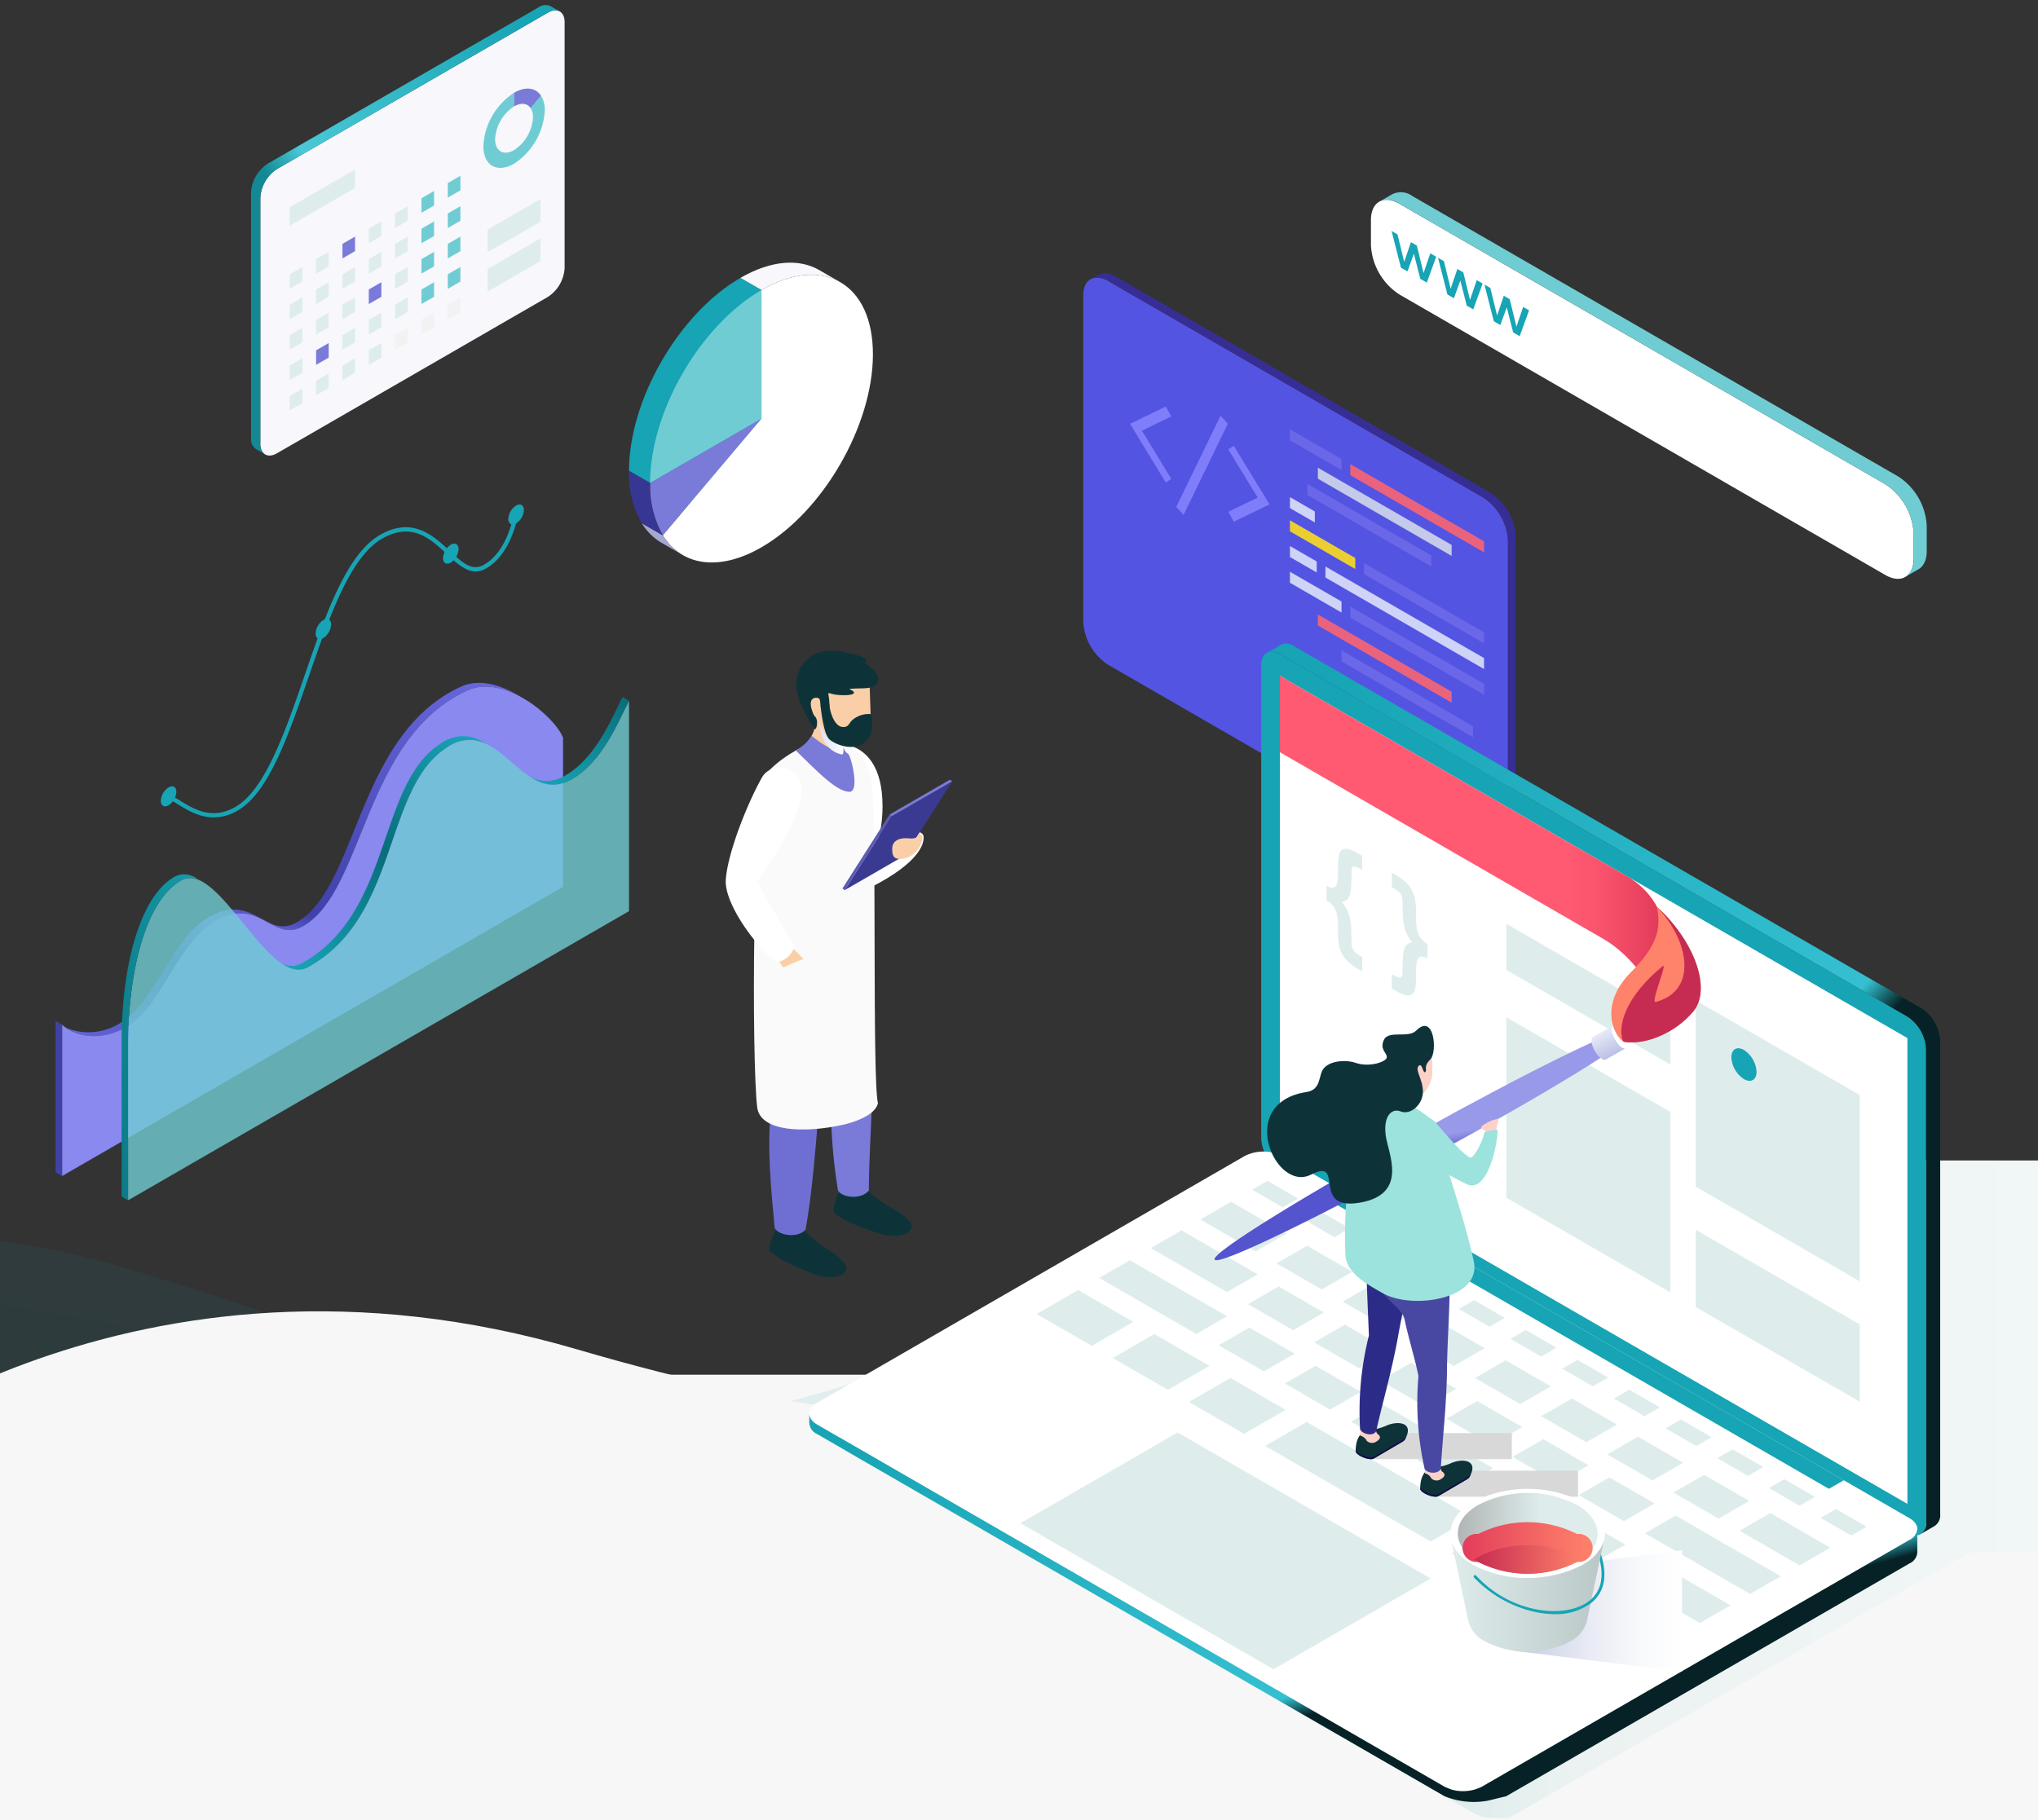 <svg xmlns="http://www.w3.org/2000/svg" xmlns:xlink="http://www.w3.org/1999/xlink" width="375" height="335" viewBox="0 0 375 335">
  <rect x="0" y="0" width="375" height="335" fill="#333333" stroke="none"/>
  <defs>
    <clipPath id="clip-path">
      <rect id="長方形_276" data-name="長方形 276" width="375" height="335" transform="translate(0 412)" fill="#fff"/>
    </clipPath>
    <linearGradient id="linear-gradient" x1="0.855" y1="0.032" x2="0.305" y2="0.604" gradientUnits="objectBoundingBox">
      <stop offset="0" stop-color="#17a4b4"/>
      <stop offset="1" stop-color="#038493"/>
    </linearGradient>
    <linearGradient id="linear-gradient-2" x1="-9.159" y1="0.608" x2="-10.175" y2="0.39" gradientUnits="objectBoundingBox">
      <stop offset="0" stop-color="#5454e2"/>
      <stop offset="1" stop-color="#807dfb"/>
    </linearGradient>
    <linearGradient id="linear-gradient-3" x1="-10.3" y1="0.944" x2="-9.443" y2="-0.091" gradientUnits="objectBoundingBox">
      <stop offset="0.396" stop-color="#20196f"/>
      <stop offset="0.479" stop-color="#362e94"/>
    </linearGradient>
    <linearGradient id="linear-gradient-4" y1="0.5" x2="1" y2="0.5" gradientUnits="objectBoundingBox">
      <stop offset="0" stop-color="#b9d0ce"/>
      <stop offset="0.236" stop-color="#bde0de"/>
      <stop offset="0.541" stop-color="#ecf2f2"/>
      <stop offset="0.881" stop-color="#f0f7f6"/>
      <stop offset="1" stop-color="#fff"/>
    </linearGradient>
    <linearGradient id="linear-gradient-5" x1="0.253" y1="-0.1" x2="1.063" y2="0.96" gradientUnits="objectBoundingBox">
      <stop offset="0" stop-color="#17a4b4"/>
      <stop offset="0.576" stop-color="#34c0d0"/>
      <stop offset="0.612" stop-color="#062226"/>
      <stop offset="1" stop-color="#062226"/>
    </linearGradient>
    <linearGradient id="linear-gradient-7" y1="0.5" x2="1" y2="0.5" gradientUnits="objectBoundingBox">
      <stop offset="0.699" stop-color="#ff5a72"/>
      <stop offset="0.777" stop-color="#f9536d"/>
      <stop offset="0.883" stop-color="#e84260"/>
      <stop offset="0.914" stop-color="#e33c5c"/>
    </linearGradient>
    <linearGradient id="linear-gradient-8" x1="0.515" y1="0.549" x2="0.484" y2="0.452" gradientUnits="objectBoundingBox">
      <stop offset="0" stop-color="#5454ce"/>
      <stop offset="0.663" stop-color="#7a7ad8"/>
      <stop offset="1" stop-color="#9999ea"/>
    </linearGradient>
    <linearGradient id="linear-gradient-9" x1="0.628" y1="0.853" x2="0.278" y2="0.185" gradientUnits="objectBoundingBox">
      <stop offset="0" stop-color="#bbc0e6"/>
      <stop offset="1" stop-color="#e8ecf7"/>
    </linearGradient>
    <linearGradient id="linear-gradient-10" x1="-2.648" y1="8.171" x2="-3.246" y2="7.605" gradientUnits="objectBoundingBox">
      <stop offset="0" stop-color="#c62c51"/>
      <stop offset="0.214" stop-color="#ce3854"/>
      <stop offset="0.607" stop-color="#e45a5e"/>
      <stop offset="1" stop-color="#ff826a"/>
    </linearGradient>
    <linearGradient id="linear-gradient-11" x1="2.291" y1="0.5" x2="3.291" y2="0.5" gradientUnits="objectBoundingBox">
      <stop offset="0" stop-color="#d8d8d8"/>
      <stop offset="0.111" stop-color="#e6e6e6"/>
      <stop offset="0.419" stop-color="#f2f2f2"/>
      <stop offset="0.691" stop-color="#f9f9fc"/>
      <stop offset="0.899" stop-color="#fff"/>
      <stop offset="1" stop-color="#fff"/>
    </linearGradient>
    <linearGradient id="linear-gradient-13" y1="0.5" x2="1" y2="0.5" gradientUnits="objectBoundingBox">
      <stop offset="0" stop-color="#c4c9e4"/>
      <stop offset="0.152" stop-color="#d2d6ea"/>
      <stop offset="0.469" stop-color="#eaecf5"/>
      <stop offset="0.761" stop-color="#f9fafc"/>
      <stop offset="1" stop-color="#fff"/>
    </linearGradient>
    <linearGradient id="linear-gradient-14" y1="0.5" x2="1.029" y2="0.5" gradientUnits="objectBoundingBox">
      <stop offset="0" stop-color="#deedec"/>
      <stop offset="0.943" stop-color="#bbc8c8"/>
      <stop offset="1" stop-color="#b9c6c6"/>
    </linearGradient>
    <linearGradient id="linear-gradient-15" y1="0.5" x2="1.029" y2="0.5" gradientUnits="objectBoundingBox">
      <stop offset="0" stop-color="#b1b5b5"/>
      <stop offset="0.58" stop-color="#deedec"/>
      <stop offset="1" stop-color="#deedec"/>
    </linearGradient>
    <linearGradient id="linear-gradient-16" y1="0.5" x2="1.029" y2="0.5" gradientUnits="objectBoundingBox">
      <stop offset="0" stop-color="#e33c5c"/>
      <stop offset="0.164" stop-color="#e8495e"/>
      <stop offset="0.715" stop-color="#f87266"/>
      <stop offset="1" stop-color="#ff826a"/>
    </linearGradient>
    <linearGradient id="linear-gradient-17" y1="0.5" x2="1.029" y2="0.5" gradientUnits="objectBoundingBox">
      <stop offset="0" stop-color="#c62c51"/>
      <stop offset="1" stop-color="#ff826a"/>
    </linearGradient>
    <linearGradient id="linear-gradient-18" x1="0.217" y1="1.138" x2="0.783" y2="-0.123" gradientUnits="objectBoundingBox">
      <stop offset="0" stop-color="#6a6ae2"/>
      <stop offset="0.245" stop-color="#4141aa"/>
      <stop offset="0.347" stop-color="#6a6ae2"/>
      <stop offset="0.412" stop-color="#4141aa"/>
      <stop offset="0.438" stop-color="#4242ac"/>
      <stop offset="1" stop-color="#6a6ae2"/>
    </linearGradient>
    <linearGradient id="linear-gradient-19" x1="0.217" y1="1.052" x2="0.8" y2="-0.088" gradientUnits="objectBoundingBox">
      <stop offset="0" stop-color="#17a4b4"/>
      <stop offset="1" stop-color="#086d79"/>
    </linearGradient>
    <linearGradient id="linear-gradient-20" x1="0.147" y1="1.049" x2="0.853" y2="-0.037" gradientUnits="objectBoundingBox">
      <stop offset="0" stop-color="#17a4b4"/>
      <stop offset="0.509" stop-color="#086d79"/>
      <stop offset="1" stop-color="#17a4b4"/>
    </linearGradient>
    <linearGradient id="linear-gradient-21" x1="-0.611" y1="0.901" x2="1.313" y2="0.069" gradientUnits="objectBoundingBox">
      <stop offset="0" stop-color="#086d79"/>
      <stop offset="1" stop-color="#17a4b4"/>
    </linearGradient>
    <linearGradient id="linear-gradient-22" x1="0.453" y1="0.567" x2="0.502" y2="0.44" gradientUnits="objectBoundingBox">
      <stop offset="0.4" stop-color="#34318f"/>
      <stop offset="0.484" stop-color="#7f7ff4"/>
    </linearGradient>
    <linearGradient id="linear-gradient-23" x1="-0.114" y1="0.937" x2="0.747" y2="-0.086" gradientUnits="objectBoundingBox">
      <stop offset="0" stop-color="#138996"/>
      <stop offset="0.4" stop-color="#138996"/>
      <stop offset="0.484" stop-color="#4ac8d6"/>
      <stop offset="1" stop-color="#17a4b4"/>
    </linearGradient>
    <linearGradient id="linear-gradient-24" y1="0.5" x2="1" y2="0.5" gradientUnits="objectBoundingBox">
      <stop offset="0" stop-color="#dae0f5"/>
      <stop offset="1" stop-color="#fff"/>
    </linearGradient>
  </defs>
  <g id="マスクグループ_8" data-name="マスクグループ 8" transform="translate(0 -412)" clip-path="url(#clip-path)">
    <rect id="bg" width="375" height="14650" transform="translate(0 665)" fill="#f7f7f7"/>
    <g id="mv">
      <g id="bg_こんなお悩みありませんか_01" data-name="bg_こんなお悩みありませんか？01" transform="translate(-99.365 639.544)">
        <path id="bg_mv02" d="M-317.482,678.017s35.726-69.644,125.262-41.623,84.853,34.541,133.674,19.589,81.863-25.661,140.949,0,98.737-10.52,98.737-10.52,0,53.01,0,53.01Z" transform="translate(317.482 -629.748)" opacity="0.096" fill="url(#linear-gradient)"/>
        <path id="bg_こんなお悩みありませんか_01-2" data-name="bg_こんなお悩みありませんか？01" d="M-282.858,796.4s54.753-45.6,136.782-21.541,124.614,12.438,164.529,0,112.059-20.656,166.229,30.7c5.882,34.692-45.9,48.5-45.9,48.5l-421.644-18.868Z" transform="translate(351.651 -754.061)" fill="#f7f7f7"/>
      </g>
      <g id="mv_illust_right" transform="translate(148.908 447.378)">
        <g id="mv_illust_url01" transform="translate(103.353 0)">
          <g id="グループ_4" data-name="グループ 4">
            <path id="パス_14" data-name="パス 14" d="M1395.529,540a11.535,11.535,0,0,0-5.2-9l-89.454-51.647c-2.859-1.649-5.2-.3-5.2,3v4.7a11.531,11.531,0,0,0,5.2,9l89.454,51.647c2.86,1.652,5.2.3,5.2-3Z" transform="translate(-1295.677 -477.256)" fill="#fff"/>
            <path id="パス_15" data-name="パス 15" d="M1290.243,474.609l0,0a3.574,3.574,0,0,1,3.767.291l89.454,51.647a11.532,11.532,0,0,1,5.2,9v4.7c0,1.73-.645,2.916-1.664,3.422l-2.155,1.246a3.719,3.719,0,0,0,1.4-3.27v-4.706a11.534,11.534,0,0,0-5.2-9L1291.6,476.3a3.668,3.668,0,0,0-3.636-.373Z" transform="translate(-1286.398 -474.203)" fill="#70ccd3"/>
          </g>
          <path id="パス_18" data-name="パス 18" d="M1332.3,636.068l1.237-3.635,1.087.628,1.236,5.063,1.237-3.635,1.087.627-1.724,4.76-1.2-.692-1.181-4.619-1.18,3.256-1.2-.693-1.724-6.75,1.087.627Zm-8.544-4.933,1.237-3.635,1.087.628,1.237,5.063,1.237-3.635,1.087.628-1.724,4.76-1.2-.692-1.18-4.62-1.18,3.256-1.2-.693-1.724-6.75,1.087.627Zm-8.545-4.933,1.236-3.635,1.087.628,1.237,5.063,1.237-3.635,1.087.628-1.724,4.76-1.2-.692-1.18-4.619-1.181,3.256-1.2-.692-1.724-6.751,1.087.628Z" transform="translate(-1309.091 -613.382)" fill="#17a4b4"/>
        </g>
        <g id="mv_illust_coding01" transform="translate(50.413 14.901)">
          <g id="グループ_151" data-name="グループ 151" transform="translate(0 0)">
            <path id="パス_953" data-name="パス 953" d="M4329.82,222.5a10.147,10.147,0,0,0-4.574-7.922l-69-39.839c-2.516-1.452-4.574-.264-4.574,2.641v60.064a10.147,10.147,0,0,0,4.574,7.922l69,39.839c2.516,1.452,4.574.264,4.574-2.641Z" transform="translate(-4251.67 -173.307)" fill="url(#linear-gradient-2)" style="mix-blend-mode: multiply;isolation: isolate"/>
            <path id="パス_954" data-name="パス 954" d="M4336.91,278.383V218.318a10.148,10.148,0,0,0-4.574-7.922l-69-39.839a3.224,3.224,0,0,0-3.2-.328l1.29-.745,0,0a3.144,3.144,0,0,1,3.314.255l69,39.839a10.147,10.147,0,0,1,4.574,7.922V277.57a3.127,3.127,0,0,1-1.466,3.011l-1.175.679A3.275,3.275,0,0,0,4336.91,278.383Z" transform="translate(-4258.76 -169.129)" fill="url(#linear-gradient-3)"/>
          </g>
          <path id="パス_955" data-name="パス 955" d="M4322.708,323.44l-1.347-1.458-8.141,16.769,1.347,1.459Zm1.092,18.036,6.579-3.193-6.579-10.79-1,.675,5.4,8.862-5.4,2.623Zm-12.5-7.218,1-.674-5.4-8.863,5.4-2.622-1-1.825-6.579,3.193Z" transform="translate(-4296.106 -295.737)" fill="#807dfb" style="mix-blend-mode: screen;isolation: isolate"/>
          <g id="グループ_153" data-name="グループ 153" transform="translate(33.76 69.237)">
            <path id="パス_956" data-name="パス 956" d="M4497.037,631.924,4462.2,611.808a6.166,6.166,0,0,1-2.574-4.919v-9.034c0-1.9,1.152-2.767,2.574-1.946l34.841,20.116a6.165,6.165,0,0,1,2.575,4.919v9.034C4499.612,631.873,4498.459,632.745,4497.037,631.924Z" transform="translate(-4459.622 -595.599)" fill="#423eaf" style="mix-blend-mode: screen;isolation: isolate"/>
          </g>
          <g id="グループ_154" data-name="グループ 154" transform="translate(38.035 28.731)" style="mix-blend-mode: screen;isolation: isolate">
            <path id="パス_959" data-name="パス 959" d="M4495.442,353.6l-9.492-5.481V346.1l9.492,5.481Z" transform="translate(-4485.95 -346.1)" fill="#6b67e9"/>
            <path id="パス_960" data-name="パス 960" d="M4490.525,425.587l-4.576-2.642v2.024l4.576,2.642Z" transform="translate(-4485.95 -410.469)" fill="#ced3f8"/>
            <path id="パス_961" data-name="パス 961" d="M4578.932,401.807l-24.618-14.213v-2.024l24.618,14.213Z" transform="translate(-4543.214 -379.163)" fill="#ea637d"/>
            <path id="パス_962" data-name="パス 962" d="M4542.2,405.867l-24.617-14.213v-2.024l24.617,14.213Z" transform="translate(-4512.446 -382.564)" fill="#c4cae9"/>
            <path id="パス_963" data-name="パス 963" d="M4528.521,423.24l-22.782-13.153v-2.024l22.782,13.153Z" transform="translate(-4502.527 -398.004)" fill="#6b67e9"/>
            <path id="パス_964" data-name="パス 964" d="M4497.969,458.216l-12.02-6.94v-2.024l12.02,6.94Z" transform="translate(-4485.95 -432.506)" fill="#ebcf32"/>
            <path id="パス_965" data-name="パス 965" d="M4591.97,512.488l-22.09-12.754V497.71l22.09,12.754Z" transform="translate(-4556.254 -473.096)" fill="#6b67e9"/>
            <path id="パス_966" data-name="パス 966" d="M4490.875,483.28l-4.925-2.843v-2.024l4.925,2.843Z" transform="translate(-4485.95 -456.932)" fill="#ced3f8"/>
            <path id="パス_967" data-name="パス 967" d="M4555.365,520.514l-29.185-16.85V501.64l29.185,16.85Z" transform="translate(-4519.649 -476.389)" fill="#ced3f8"/>
            <path id="パス_968" data-name="パス 968" d="M4495.442,515.078l-9.492-5.481v-2.024l9.492,5.481Z" transform="translate(-4485.95 -481.359)" fill="#ced3f8"/>
            <path id="パス_969" data-name="パス 969" d="M4578.932,563.281l-24.618-14.213v-2.024l24.618,14.213Z" transform="translate(-4543.214 -514.422)" fill="#6b67e9"/>
            <path id="パス_970" data-name="パス 970" d="M4542.2,572.2l-24.617-14.213v-2.024l24.617,14.213Z" transform="translate(-4512.446 -521.889)" fill="#ea637d"/>
            <path id="パス_971" data-name="パス 971" d="M4568.6,612.707l-24.18-13.96v-2.023l24.18,13.96Z" transform="translate(-4534.926 -556.035)" fill="#6b67e9"/>
          </g>
        </g>
        <g id="mv_illust_design01" transform="translate(0 83.07)">
          <g id="Shadow" transform="translate(5.457 95.118)">
            <path id="パス_665" data-name="パス 665" d="M3190.06,1045.878l-6.341-3.661c-1.891-1.092-6.53-1.984-10.312-1.984h-150.85c-3.781,0-82.98,49.549-82.98,49.549-1.89,1.093-1.89,2.877,0,3.97l115.469,66.665a7.05,7.05,0,0,0,3.459.819h3L3142.8,1114.3l3.356-1.937h43.906Z" transform="translate(-2938.16 -1040.233)" fill="url(#linear-gradient-4)" style="mix-blend-mode: multiply;isolation: isolate"/>
          </g>
          <g id="Laptop" transform="translate(0 0)">
            <g id="グループ_64" data-name="グループ 64" transform="translate(83.158)">
              <path id="パス_666" data-name="パス 666" d="M3357.345,842.753c0,2.184-1.547,3.076-3.438,1.985l-115.468-66.665A7.623,7.623,0,0,1,3235,772.12V685.026c0-2.183,1.545-3.076,3.438-1.984l115.468,66.666a7.627,7.627,0,0,1,3.438,5.954Z" transform="translate(-3235.001 -681.078)" fill="#17a4b4"/>
              <path id="パス_667" data-name="パス 667" d="M3359.637,743.986l-115.469-66.666a2.393,2.393,0,0,0-2.45-.22v0l-2.469,1.433h.006a2.474,2.474,0,0,1,2.32.287l115.468,66.665a7.627,7.627,0,0,1,3.438,5.954v87.092a2.422,2.422,0,0,1-1,2.212h0l2.468-1.432h-.007a2.334,2.334,0,0,0,1.13-2.277V749.94A7.628,7.628,0,0,0,3359.637,743.986Z" transform="translate(-3238.137 -676.856)" fill="url(#linear-gradient-5)"/>
              <path id="パス_668" data-name="パス 668" d="M3322.376,742.381l-74.241-42.863v85.727L3363.6,851.91V766.183Z" transform="translate(-3244.697 -693.586)" fill="#fff"/>
            </g>
            <g id="グループ_67" data-name="グループ 67" transform="translate(0 93.482)">
              <path id="パス_669" data-name="パス 669" d="M3041.084,1150.879a7.626,7.626,0,0,1-6.875,0l-115.469-66.666c-1.889-1.091-1.889-2.877,0-3.969l78.706-45.44a7.629,7.629,0,0,1,6.874,0l115.469,66.667c1.89,1.091,1.89,2.876,0,3.968Z" transform="translate(-2917.324 -1033.986)" fill="#fff"/>
              <g id="グループ_66" data-name="グループ 66" transform="translate(41.827 5.382)">
                <g id="グループ_65" data-name="グループ 65" transform="translate(39.647)">
                  <path id="パス_670" data-name="パス 670" d="M3234.215,1059.436l-5.647-3.26,2.823-1.63,5.646,3.26Z" transform="translate(-3228.568 -1054.546)" fill="#deedec"/>
                  <path id="パス_671" data-name="パス 671" d="M3270.545,1080.412l-5.647-3.261,2.823-1.63,5.647,3.261Z" transform="translate(-3255.388 -1070.031)" fill="#deedec"/>
                  <path id="パス_672" data-name="パス 672" d="M3306.88,1101.39l-5.646-3.261,2.823-1.63,5.647,3.261Z" transform="translate(-3282.213 -1085.518)" fill="#deedec"/>
                  <path id="パス_673" data-name="パス 673" d="M3343.213,1122.369l-5.646-3.26,2.824-1.63,5.646,3.26Z" transform="translate(-3309.035 -1101.006)" fill="#deedec"/>
                  <path id="パス_674" data-name="パス 674" d="M3379.547,1143.346l-5.647-3.26,2.824-1.629,5.647,3.26Z" transform="translate(-3335.858 -1116.493)" fill="#deedec"/>
                  <path id="パス_675" data-name="パス 675" d="M3415.883,1164.324l-5.646-3.261,2.822-1.63,5.648,3.26Z" transform="translate(-3362.683 -1131.977)" fill="#deedec"/>
                  <path id="パス_676" data-name="パス 676" d="M3452.22,1185.3l-5.646-3.261,2.824-1.63,5.645,3.26Z" transform="translate(-3389.509 -1147.465)" fill="#deedec"/>
                  <path id="パス_677" data-name="パス 677" d="M3488.551,1206.276l-5.648-3.259,2.825-1.632,5.646,3.261Z" transform="translate(-3416.328 -1162.949)" fill="#deedec"/>
                  <path id="パス_678" data-name="パス 678" d="M3524.887,1227.255,3519.24,1224l2.823-1.631,5.647,3.261Z" transform="translate(-3443.154 -1178.437)" fill="#deedec"/>
                  <path id="パス_679" data-name="パス 679" d="M3561.22,1248.234l-5.647-3.261,2.824-1.63,5.646,3.26Z" transform="translate(-3469.976 -1193.924)" fill="#deedec"/>
                  <path id="パス_680" data-name="パス 680" d="M3597.557,1269.213l-5.647-3.261,2.823-1.63,5.647,3.26Z" transform="translate(-3496.802 -1209.411)" fill="#deedec"/>
                  <path id="パス_681" data-name="パス 681" d="M3633.889,1290.189l-5.648-3.261,2.825-1.63,5.647,3.261Z" transform="translate(-3523.622 -1224.896)" fill="#deedec"/>
                </g>
                <path id="パス_682" data-name="パス 682" d="M3202.383,1078.417l-10.152-5.862,5.647-3.26,10.152,5.862Z" transform="translate(-3162.095 -1065.435)" fill="#deedec"/>
                <path id="パス_683" data-name="パス 683" d="M3171.423,1100.754l-14.016-8.093,5.648-3.26,14.016,8.093Z" transform="translate(-3136.386 -1080.277)" fill="#deedec"/>
                <path id="パス_684" data-name="パス 684" d="M3138.951,1123.963l-17.88-10.323,5.647-3.26L3144.6,1120.7Z" transform="translate(-3109.562 -1095.765)" fill="#deedec"/>
                <path id="パス_685" data-name="パス 685" d="M3087.256,1141.633l-10.152-5.861,7.645-4.414,10.153,5.861Z" transform="translate(-3077.104 -1111.252)" fill="#deedec"/>
                <path id="パス_686" data-name="パス 686" d="M3140.8,1172.548l-10.153-5.862,7.645-4.414,10.153,5.862Z" transform="translate(-3116.633 -1134.074)" fill="#deedec"/>
                <path id="パス_687" data-name="パス 687" d="M3194.35,1203.463l-10.153-5.86,7.645-4.415,10.152,5.863Z" transform="translate(-3156.164 -1156.896)" fill="#deedec"/>
                <path id="パス_688" data-name="パス 688" d="M3378.975,1310.058l-10.151-5.864,7.645-4.413,10.154,5.862Z" transform="translate(-3292.463 -1235.589)" fill="#deedec"/>
                <path id="パス_689" data-name="パス 689" d="M3442.194,1346.558l-19.912-11.5,7.645-4.413,19.913,11.5Z" transform="translate(-3331.928 -1258.375)" fill="#deedec"/>
                <path id="パス_690" data-name="パス 690" d="M3268.216,1246.111l-30.469-17.593,7.645-4.413,30.47,17.592Z" transform="translate(-3195.697 -1179.721)" fill="#deedec"/>
                <path id="パス_691" data-name="パス 691" d="M3254.088,1108.268l-8.31-4.8,5.646-3.261,8.31,4.8Z" transform="translate(-3201.626 -1088.257)" fill="#deedec"/>
                <path id="パス_692" data-name="パス 692" d="M3234.019,1136.894l-8.31-4.8,5.648-3.261,8.308,4.8Z" transform="translate(-3186.81 -1109.39)" fill="#deedec"/>
                <path id="パス_693" data-name="パス 693" d="M3213.442,1165.825l-8.309-4.8,5.648-3.26,8.309,4.8Z" transform="translate(-3171.62 -1130.749)" fill="#deedec"/>
                <path id="パス_694" data-name="パス 694" d="M3259.944,1192.668l-8.308-4.8,5.647-3.261,8.309,4.8Z" transform="translate(-3205.95 -1150.564)" fill="#deedec"/>
                <path id="パス_695" data-name="パス 695" d="M3306.444,1219.52l-8.307-4.8,5.647-3.259,8.309,4.8Z" transform="translate(-3240.279 -1170.389)" fill="#deedec"/>
                <path id="パス_696" data-name="パス 696" d="M3352.949,1246.365l-8.309-4.8,5.646-3.262,8.309,4.8Z" transform="translate(-3274.61 -1190.205)" fill="#deedec"/>
                <path id="パス_697" data-name="パス 697" d="M3399.452,1273.215l-8.308-4.8,5.646-3.26,8.308,4.8Z" transform="translate(-3308.941 -1210.027)" fill="#deedec"/>
                <path id="パス_698" data-name="パス 698" d="M3445.954,1300.058l-8.308-4.8,5.646-3.262,8.309,4.8Z" transform="translate(-3343.27 -1229.843)" fill="#deedec"/>
                <path id="パス_699" data-name="パス 699" d="M3499.633,1331.056l-15.489-8.943,5.646-3.26,15.489,8.943Z" transform="translate(-3377.598 -1249.668)" fill="#deedec"/>
                <path id="パス_700" data-name="パス 700" d="M3280.526,1163.743l-8.309-4.8,5.647-3.261,8.308,4.8Z" transform="translate(-3221.145 -1129.212)" fill="#deedec"/>
                <path id="パス_701" data-name="パス 701" d="M3327.026,1190.59l-8.309-4.8,5.648-3.26,8.309,4.8Z" transform="translate(-3255.472 -1149.031)" fill="#deedec"/>
                <path id="パス_702" data-name="パス 702" d="M3373.526,1217.438l-8.308-4.8,5.647-3.262,8.309,4.8Z" transform="translate(-3289.801 -1168.849)" fill="#deedec"/>
                <path id="パス_703" data-name="パス 703" d="M3420.03,1244.287l-8.309-4.8,5.647-3.261,8.308,4.8Z" transform="translate(-3324.131 -1188.672)" fill="#deedec"/>
                <path id="パス_704" data-name="パス 704" d="M3466.531,1271.134l-8.31-4.8,5.649-3.261,8.308,4.8Z" transform="translate(-3358.46 -1208.491)" fill="#deedec"/>
                <path id="パス_705" data-name="パス 705" d="M3524.077,1304.36l-19.352-11.174,5.647-3.26,19.353,11.173Z" transform="translate(-3392.79 -1228.313)" fill="#deedec"/>
                <path id="パス_706" data-name="パス 706" d="M3300.587,1135.117l-8.309-4.8,5.648-3.26,8.308,4.8Z" transform="translate(-3235.954 -1108.079)" fill="#deedec"/>
                <path id="パス_707" data-name="パス 707" d="M3347.09,1161.963l-8.309-4.8,5.646-3.26,8.309,4.8Z" transform="translate(-3270.284 -1127.898)" fill="#deedec"/>
                <path id="パス_708" data-name="パス 708" d="M3393.592,1188.815l-8.308-4.8,5.646-3.258,8.309,4.8Z" transform="translate(-3304.615 -1147.723)" fill="#deedec"/>
                <path id="パス_709" data-name="パス 709" d="M3440.091,1215.658l-8.309-4.8,5.647-3.261,8.309,4.8Z" transform="translate(-3338.941 -1167.536)" fill="#deedec"/>
                <path id="パス_710" data-name="パス 710" d="M3486.595,1242.509l-8.309-4.8,5.646-3.259,8.31,4.8Z" transform="translate(-3373.273 -1187.361)" fill="#deedec"/>
                <path id="パス_711" data-name="パス 711" d="M3533.1,1269.356l-8.308-4.8,5.646-3.26,8.309,4.8Z" transform="translate(-3407.604 -1207.179)" fill="#deedec"/>
                <path id="パス_712" data-name="パス 712" d="M3582.335,1297.782l-11.044-6.376,5.647-3.26,11.043,6.376Z" transform="translate(-3441.932 -1226.998)" fill="#deedec"/>
              </g>
              <path id="パス_713" data-name="パス 713" d="M3376.722,1118.085l-91.245-52.681,2.742-1.583,91.245,52.682Z" transform="translate(-3189.106 -1056.012)" fill="#17a4b4"/>
              <path id="パス_714" data-name="パス 714" d="M3141.227,1258.361l-46.561-26.883-28.933,16.7,46.561,26.882Z" transform="translate(-3026.882 -1179.782)" fill="#deedec"/>
              <path id="パス_715" data-name="パス 715" d="M3119.788,1241.692l-78.705,45.44a7.72,7.72,0,0,1-5.574.534c-.013,0-1.128-.434-1.3-.534l-115.469-66.665a4.07,4.07,0,0,1-.365-.238l-.018-.013h0c-.031-.023-.057-.046-.084-.069-.067-.052-.132-.106-.191-.16-.031-.027-.06-.056-.088-.084a2.741,2.741,0,0,1-.2-.215l-.024-.027-.014-.018a2.474,2.474,0,0,1-.179-.266,1.789,1.789,0,0,1-.252-.824h-.006v1.664h.012a2.382,2.382,0,0,0,1.405,2l115.469,66.665a14.315,14.315,0,0,0,7.863.843c1.172-.257,2.225-.55,3.454-.818l74.263-42.875a2.389,2.389,0,0,0,1.415-2.01v-4.3A2.418,2.418,0,0,1,3119.788,1241.692Z" transform="translate(-2917.319 -1170.24)" fill="url(#linear-gradient-5)"/>
            </g>
          </g>
          <path id="パス_716" data-name="パス 716" d="M3316.939,757.755s-3.58-6.526-9.218-9.782l-59.587-34.4V699.518l64.493,37.235C3323.967,744.335,3316.939,757.755,3316.939,757.755Z" transform="translate(-3161.539 -693.586)" fill="url(#linear-gradient-7)"/>
          <g id="Shapes_on_screen" data-name="Shapes on screen" transform="translate(95.18 37.785)">
            <g id="グループ_68" data-name="グループ 68" transform="translate(67.94 27.878)">
              <path id="パス_717" data-name="パス 717" d="M3570.656,979.417l-30.178-17.423V927.708l30.178,17.424Z" transform="translate(-3540.478 -927.708)" fill="#deedec"/>
              <path id="パス_718" data-name="パス 718" d="M3565.5,963.024c0-1.48,1.039-2.079,2.32-1.339a5.125,5.125,0,0,1,2.32,4.019c0,1.479-1.039,2.079-2.32,1.339A5.128,5.128,0,0,1,3565.5,963.024Z" transform="translate(-3558.953 -952.557)" fill="#17a4b4"/>
              <path id="パス_719" data-name="パス 719" d="M3593.877,1026.53l-7.854-23.474c-.543-1.625-2.16-2.558-2.7-1.561l-7.854,14.4Z" transform="translate(-3566.307 -981.877)" fill="#deedec" style="mix-blend-mode: multiply;isolation: isolate"/>
              <path id="パス_720" data-name="パス 720" d="M3563.136,1021.369l-5.421-16.2c-.543-1.625-2.16-2.558-2.7-1.561l-5.421,9.942Z" transform="translate(-3547.205 -983.436)" fill="#deedec" style="mix-blend-mode: multiply;isolation: isolate"/>
            </g>
            <path id="パス_721" data-name="パス 721" d="M3570.656,1120.609l-30.178-17.423v-14.232l30.178,17.424Z" transform="translate(-3472.538 -1018.868)" fill="#deedec"/>
            <path id="パス_722" data-name="パス 722" d="M3437.481,990.173,3407.3,972.749V939.531l30.179,17.424Z" transform="translate(-3374.223 -908.557)" fill="#deedec"/>
            <path id="パス_723" data-name="パス 723" d="M3437.481,899.745,3407.3,882.321v-8.484l30.179,17.424Z" transform="translate(-3374.223 -860.06)" fill="#deedec"/>
            <g id="グループ_111" data-name="グループ 111" transform="translate(0)">
              <path id="パス_855" data-name="パス 855" d="M1614.545,412.885v-2.661a2.726,2.726,0,0,0,1.056.366.752.752,0,0,0,.615-.316,2.018,2.018,0,0,0,.355-.976,13.9,13.9,0,0,0,.077-1.807,15.568,15.568,0,0,1,.173-2.9,1.45,1.45,0,0,1,.624-1,1.856,1.856,0,0,1,1.315-.055,8.064,8.064,0,0,1,1.844.865l.509.294v2.65a5.367,5.367,0,0,0-1.368-.652.443.443,0,0,0-.446.164,1.742,1.742,0,0,0-.144.887q0,.7-.086,2.6a5.922,5.922,0,0,1-.25,1.635,1.894,1.894,0,0,1-.514.829,1.971,1.971,0,0,1-.955.369,8.1,8.1,0,0,1,.927,1.416,6.815,6.815,0,0,1,.552,1.544,11.874,11.874,0,0,1,.25,2.073q.067,1.879.067,2.389a3.069,3.069,0,0,0,.154,1.108,2.283,2.283,0,0,0,.465.707,6.705,6.705,0,0,0,1.349.928V426l-.509-.294a11.372,11.372,0,0,1-1.987-1.386,6.116,6.116,0,0,1-1.167-1.466,5.384,5.384,0,0,1-.639-1.738,16.2,16.2,0,0,1-.163-2.66,15.505,15.505,0,0,0-.154-2.738,4.569,4.569,0,0,0-.638-1.638A4.452,4.452,0,0,0,1614.545,412.885Z" transform="translate(-1614.545 -403.446)" fill="#deedec"/>
              <path id="パス_856" data-name="パス 856" d="M1654.092,431.274a2.731,2.731,0,0,0-1.056-.366.74.74,0,0,0-.61.319,2.137,2.137,0,0,0-.36.973,13.641,13.641,0,0,0-.077,1.8,16.188,16.188,0,0,1-.168,2.907,1.446,1.446,0,0,1-.62,1.012,1.87,1.87,0,0,1-1.325.049,8.066,8.066,0,0,1-1.844-.865l-.509-.294v-2.66a4.864,4.864,0,0,0,1.344.626.478.478,0,0,0,.466-.163,1.665,1.665,0,0,0,.153-.87q0-.674.082-2.536a5.873,5.873,0,0,1,.259-1.7,1.9,1.9,0,0,1,.562-.851,1.641,1.641,0,0,1,.9-.33,9.608,9.608,0,0,1-1.037-1.641,7.826,7.826,0,0,1-.615-2.217q-.105-.837-.154-3.5a4.191,4.191,0,0,0-.13-1.184,1.9,1.9,0,0,0-.432-.676,7.068,7.068,0,0,0-1.4-.956V415.5l.509.294a11.581,11.581,0,0,1,1.987,1.38,5.908,5.908,0,0,1,1.162,1.463,5.574,5.574,0,0,1,.639,1.743,15.81,15.81,0,0,1,.168,2.663,16.566,16.566,0,0,0,.144,2.733,3.891,3.891,0,0,0,1.958,2.838Z" transform="translate(-1635.514 -411.109)" fill="#deedec"/>
            </g>
          </g>
          <g id="Brush" transform="translate(74.57 48.445)">
            <path id="パス_725" data-name="パス 725" d="M3202.21,989.378c1.409,2.563,79.323-39.37,77.556-42.587S3200.8,986.814,3202.21,989.378Z" transform="translate(-3202.191 -924.452)" fill="url(#linear-gradient-8)"/>
            <path id="パス_726" data-name="パス 726" d="M3473.519,949.547l-3.683,2.1a.427.427,0,0,1-.074.033c-.524.177-1.446-.623-2.058-1.788-.582-1.106-.675-2.143-.233-2.395l3.683-2.1c-.442.251-.349,1.289.233,2.395.612,1.165,1.534,1.964,2.058,1.788A.375.375,0,0,0,3473.519,949.547Z" transform="translate(-3397.827 -923.55)" fill="url(#linear-gradient-9)"/>
            <path id="パス_727" data-name="パス 727" d="M3481.613,945.2c.525-.176,1.446.625,2.059,1.79s.683,2.249.158,2.426-1.445-.622-2.058-1.788S3481.089,945.379,3481.613,945.2Z" transform="translate(-3408.212 -923.388)" fill="#fff"/>
            <g id="グループ_69" data-name="グループ 69" transform="translate(73.007)">
              <path id="パス_728" data-name="パス 728" d="M3483.6,886.806c-1.36-.185-5.459-6.277,1.2-12.933,5.675-5.671,5.167-8.86,4.725-11.942,7.274,6.747,9.884,15.309,6.707,19.193S3487.63,887.355,3483.6,886.806Z" transform="translate(-3481.099 -861.931)" fill="url(#linear-gradient-10)"/>
              <path id="パス_729" data-name="パス 729" d="M3501.453,881.124c3.176-3.884.567-12.447-6.707-19.194,6.245,6.725,7.248,15.537-.25,17.5-.987.258,2.09-6.989,1.346-6.631-7.282,5.977-8.343,11.372-7.352,13.874a1.215,1.215,0,0,0,.187.093.494.494,0,0,1,.143.038C3492.855,887.355,3498.277,885.008,3501.453,881.124Z" transform="translate(-3486.324 -861.931)" fill="#c62c51"/>
            </g>
          </g>
          <g id="Woman" transform="translate(84.244 70.364)">
            <rect id="長方形_41" data-name="長方形 41" width="26.061" height="4.791" transform="translate(31.147 81.849)" fill="url(#linear-gradient-11)" style="mix-blend-mode: multiply;isolation: isolate"/>
            <rect id="長方形_42" data-name="長方形 42" width="26.059" height="4.789" transform="translate(18.968 74.932)" fill="url(#linear-gradient-11)" style="mix-blend-mode: multiply;isolation: isolate"/>
            <g id="グループ_70" data-name="グループ 70" transform="translate(16.294 37.089)">
              <path id="パス_730" data-name="パス 730" d="M3301.4,1230.062c0-3.762,2.385-3.872,2.385-3.872a9.856,9.856,0,0,0,3.39-.871c2.068-.859,4.987-.527,3.356,2.48a.7.7,0,0,1-.056.112,1.471,1.471,0,0,1-.528.464l-5.211,3.057C3303.94,1231.884,3301.417,1230.837,3301.4,1230.062Z" transform="translate(-3301.398 -1188.903)" fill="#0d3339"/>
              <path id="パス_731" data-name="パス 731" d="M3301.429,1236.994c.044.772,2.534,1.8,3.32,1.351l5.211-3.054a4.975,4.975,0,0,0,.734-.536c-.048.1-.089.2-.15.314a.78.78,0,0,1-.056.112,1.471,1.471,0,0,1-.528.464l-5.211,3.057c-.743.425-3-.467-3.3-1.222a.81.81,0,0,1-.023-.152A2.231,2.231,0,0,1,3301.429,1236.994Z" transform="translate(-3301.414 -1196.172)" fill="#121047"/>
              <path id="パス_732" data-name="パス 732" d="M3304.688,1227.915a21.754,21.754,0,0,1,2.776.551,1.19,1.19,0,0,0,.194.56c.021.023.04.047.06.073.427.3.859.764-.152,1.4a1.4,1.4,0,0,1-1.822-.128,1.647,1.647,0,0,0-.587-.668,1.462,1.462,0,0,0-.564-.237c0-.016,0-.052,0-.052S3304.431,1227.915,3304.688,1227.915Z" transform="translate(-3303.719 -1191.123)" fill="#fcd1c7"/>
              <path id="パス_733" data-name="パス 733" d="M3305.357,1087.359c2.356.043,7.23.149,9.584.19-.876,7.082-2.641,13.513-3.818,20.373-1.266,6.666-2.69,11.351-3.935,16.9-.456,1.032-2.54.642-2.962-.352a56.905,56.905,0,0,1,1.622-17.227C3305.6,1100.887,3305.208,1093.775,3305.357,1087.359Z" transform="translate(-3303.41 -1087.359)" fill="#2c2c88"/>
            </g>
            <g id="グループ_71" data-name="グループ 71" transform="translate(18.106 38.522)">
              <path id="パス_734" data-name="パス 734" d="M3346.779,1256.476c0-3.762,2.384-3.871,2.384-3.871a9.86,9.86,0,0,0,3.39-.87c2.069-.86,4.987-.528,3.357,2.479a1.048,1.048,0,0,1-.056.111,1.456,1.456,0,0,1-.529.464l-5.209,3.057C3349.319,1258.3,3346.8,1257.251,3346.779,1256.476Z" transform="translate(-3336.712 -1209.836)" fill="#0d3339"/>
              <path id="パス_735" data-name="パス 735" d="M3346.806,1263.4c.045.772,2.535,1.8,3.322,1.351l5.209-3.054a4.976,4.976,0,0,0,.735-.537c-.049.1-.088.2-.149.315-.016.037-.036.073-.057.111a1.45,1.45,0,0,1-.53.464l-5.209,3.057c-.743.425-3-.469-3.3-1.219a.725.725,0,0,1-.022-.153A2.551,2.551,0,0,1,3346.806,1263.4Z" transform="translate(-3336.727 -1217.102)" fill="#121047"/>
              <path id="パス_736" data-name="パス 736" d="M3350.064,1254.327a21.86,21.86,0,0,1,2.775.55,1.236,1.236,0,0,0,.192.562.863.863,0,0,1,.061.072c.428.3.863.766-.151,1.4a1.406,1.406,0,0,1-1.822-.129,1.668,1.668,0,0,0-.586-.667,1.5,1.5,0,0,0-.565-.238.337.337,0,0,0,0-.051S3349.807,1254.327,3350.064,1254.327Z" transform="translate(-3339.028 -1212.054)" fill="#fcd1c7"/>
              <path id="パス_737" data-name="パス 737" d="M3315.488,1108.239c-.643-3.043-7.628-4.62-7.141-15.392,2.331-.344,13.075,5.173,15.4,4.829.292,7.129-.4,13.766-.44,20.722-.16,6.783-.8,11.637-1.121,17.313-.28,1.093-2.4,1.047-2.979.138a56.085,56.085,0,0,1-1.14-17.129C3317.375,1115.363,3316.244,1111.8,3315.488,1108.239Z" transform="translate(-3308.323 -1092.832)" fill="#4848a2"/>
            </g>
            <g id="グループ_73" data-name="グループ 73" transform="translate(14.336 2.459)">
              <g id="グループ_72" data-name="グループ 72">
                <path id="パス_738" data-name="パス 738" d="M3300.937,1033.976c5.445,3.055,18.328,1.032,16.648-6.023-1.541-7.389-6.357-21.485-7.719-25.948-2.383-1.879-3.492-2.739-5.822-3.148-1.4-.245-3.224-.56-4.306.457-4.69,4.405-6.236,16.544-5.729,28.037C3294.584,1030.534,3298.256,1032.471,3300.937,1033.976Z" transform="translate(-3293.917 -987.211)" fill="#9ce2dd"/>
                <path id="パス_739" data-name="パス 739" d="M3322.964,967.223c.589-.9.505-2.633.315-3.98a6.638,6.638,0,0,1-.386-2.323c.032-2.992,3.522-5.884,5.865-5.858s2.651,2.956,2.619,5.948a5.863,5.863,0,0,1-3.912,5.456c-.132.46.547,1.028.911,1.294-1.579.856-3.47.212-4.41-.039A1.854,1.854,0,0,1,3322.964,967.223Z" transform="translate(-3315.308 -955.062)" fill="#fcd1c7"/>
              </g>
            </g>
            <path id="パス_740" data-name="パス 740" d="M3246.378,957.836c2.877-.442,2.122-3.182,3.241-4.417,1.372-1.514,4.375-1.48,5.765-.975,2.524.918,5.793-.172,5.793-1.032s-1.376-1.434-.516-3.212,4.474-.229,5.909-1.664c3.339-3.34,3.95,3.951,2.621,5.28-1.409,1.409-.5,1.89-.929,2.32s-.552-1.785-1.219-1.118c-.761.76.774,2.423.774,4.746s-2.21,4.41-4.173,3.614c-1.375-.558-3.181.625-2.667,4.474.43,3.227,4.3,10.8-4.818,12.347s-2.528-8.457-8.948-5.162C3240.671,976.392,3233.328,959.844,3246.378,957.836Z" transform="translate(-3239.149 -945.668)" fill="#0d3339"/>
            <g id="グループ_74" data-name="グループ 74" transform="translate(26.837 16.997)">
              <path id="パス_741" data-name="パス 741" d="M3390.517,1013.332c-.31-.516-1.337-.674-.476-1.234a6.755,6.755,0,0,1,2.847-1.182c0,.487-.26.8-.431,2.045S3390.517,1013.332,3390.517,1013.332Z" transform="translate(-3377.133 -1010.834)" fill="#fcd1c7"/>
              <path id="パス_742" data-name="パス 742" d="M3346.476,1012.1c-1.057-1.226-1.632-2.22-3.878-.8-1.626,1.028-2.354,6.118,8.983,11.423,3.8,1.778,5.671-7.286,5.671-9.988a8.631,8.631,0,0,0-2.431.438c-.286,1.663-1.893,4.656-2.494,4.656C3351.353,1017.829,3347.752,1013.581,3346.476,1012.1Z" transform="translate(-3341.677 -1010.602)" fill="#9ce2dd"/>
            </g>
          </g>
          <g id="Pail_of_color" data-name="Pail of color" transform="translate(117.967 155.551)">
            <path id="パス_743" data-name="パス 743" d="M3444.088,1314.363l-28.4,3.665-2.336,14.842,30.734,3.81Z" transform="translate(-3401.478 -1303.04)" fill="url(#linear-gradient-13)" style="mix-blend-mode: multiply;isolation: isolate"/>
            <g id="グループ_75" data-name="グループ 75" transform="translate(23.73 5.899)">
              <path id="パス_744" data-name="パス 744" d="M3462.9,1304.887a.244.244,0,0,1-.04,0,.261.261,0,0,1-.219-.3c.569-3.762-1.915-8.513-3.926-10.5a.262.262,0,0,1,.367-.373c2.091,2.062,4.672,7.014,4.076,10.948A.261.261,0,0,1,3462.9,1304.887Z" transform="translate(-3458.637 -1293.641)" fill="#17a4b4"/>
            </g>
            <g id="グループ_76" data-name="グループ 76" transform="translate(0 0)">
              <path id="パス_745" data-name="パス 745" d="M3392.566,1311.161a20.546,20.546,0,0,1-10.051,2.4h0a20.545,20.545,0,0,1-10.051-2.4c-2.321-1.34-3.668-3.028-4.047-4.773h0l3.164,14.963h0a5.805,5.805,0,0,0,3.17,3.921,17.159,17.159,0,0,0,15.527,0,5.805,5.805,0,0,0,3.169-3.921h0l3.164-14.963h0C3396.233,1308.133,3394.886,1309.821,3392.566,1311.161Z" transform="translate(-3368.302 -1297.152)" fill="url(#linear-gradient-14)"/>
              <path id="パス_746" data-name="パス 746" d="M3392.245,1273.509a22.218,22.218,0,0,0-20.1,0c-2.775,1.6-4.163,3.7-4.163,5.8s1.388,4.2,4.163,5.8a22.215,22.215,0,0,0,20.1,0c2.775-1.6,4.163-3.7,4.163-5.8S3395.021,1275.112,3392.245,1273.509Zm-.971,11.045a20.067,20.067,0,0,1-18.159,0c-2.507-1.448-3.761-3.345-3.761-5.242s1.254-3.794,3.761-5.242a20.069,20.069,0,0,1,18.159,0c2.507,1.448,3.76,3.345,3.76,5.242S3393.781,1283.106,3391.274,1284.554Z" transform="translate(-3367.981 -1271.106)" fill="#fff"/>
              <path id="パス_747" data-name="パス 747" d="M3395.147,1286.79a20.07,20.07,0,0,1-18.159,0c-2.507-1.447-3.761-3.345-3.761-5.242s1.253-3.794,3.761-5.242a20.07,20.07,0,0,1,18.159,0c2.507,1.448,3.761,3.345,3.761,5.242S3397.655,1285.343,3395.147,1286.79Z" transform="translate(-3371.855 -1273.342)" fill="url(#linear-gradient-15)"/>
              <path id="パス_748" data-name="パス 748" d="M3397.6,1296.735a20.067,20.067,0,0,0-18.159,0,2.586,2.586,0,1,0,0,5.136,20.069,20.069,0,0,0,18.159,0,2.586,2.586,0,1,0,0-5.136Z" transform="translate(-3374.308 -1288.423)" fill="url(#linear-gradient-16)"/>
              <path id="パス_749" data-name="パス 749" d="M3394.7,1310.813a18.563,18.563,0,0,0-9.079,2.171c-.247.142-.477.291-.7.441.222.151.452.3.7.442a20.069,20.069,0,0,0,18.159,0c.246-.142.477-.291.7-.441-.222-.151-.453-.3-.7-.442A18.566,18.566,0,0,0,3394.7,1310.813Z" transform="translate(-3380.489 -1300.419)" fill="url(#linear-gradient-17)"/>
            </g>
            <g id="グループ_77" data-name="グループ 77" transform="translate(4.268 15.87)">
              <path id="パス_750" data-name="パス 750" d="M3399.241,1338.93a17.79,17.79,0,0,1-4.628-.653,22.127,22.127,0,0,1-10.26-6.107.262.262,0,0,1,.388-.351c6.094,6.719,15.867,8.119,20.532,4.881a5.732,5.732,0,0,0,2.479-3.993.262.262,0,1,1,.517.079,6.239,6.239,0,0,1-2.7,4.344A10.966,10.966,0,0,1,3399.241,1338.93Z" transform="translate(-3384.285 -1331.732)" fill="#17a4b4"/>
            </g>
          </g>
        </g>
      </g>
      <g id="mv_illust_left" transform="translate(10.237 412.921)">
        <g id="mv_illust_graf03" transform="translate(0 124.754)">
          <path id="パス_1059" data-name="パス 1059" d="M-434.32,65.288c6.775-4.337,9.216-16.329,17.151-19.861,7.381-3.286,9.6,4.67,15.06,1.519,11.252-6.5,11.034-34.622,30.209-43.362,3-1.369,6.52-.552,9.626,1.111-3.372-2.1-7.421-3.344-10.815-1.8-19.176,8.741-18.957,36.866-30.209,43.362-5.459,3.152-7.679-4.8-15.06-1.519-7.935,3.533-10.376,15.525-17.151,19.861a10.845,10.845,0,0,1-10.294,1.08C-443.076,67.614-438.48,67.95-434.32,65.288Z" transform="translate(447.699 -2.204)" fill="url(#linear-gradient-18)"/>
          <path id="パス_1060" data-name="パス 1060" d="M-447.653,94.068l92.178-53.219V13.437C-356.86,9.649-366.26,1.6-373.043,4.691-392.219,13.431-392,41.557-403.252,48.053c-5.459,3.152-7.679-4.8-15.06-1.519-7.935,3.532-10.376,15.525-17.151,19.861-4.542,2.907-9.611,2.246-12.19-.172Z" transform="translate(448.842 -3.313)" fill="#8989f0"/>
          <path id="パス_1061" data-name="パス 1061" d="M-450.762,192.812l1.188.686V165.654l-1.188-.686Z" transform="translate(450.762 -102.743)" fill="#4141aa"/>
          <path id="パス_1062" data-name="パス 1062" d="M-415.9,102.746l92.178-53.219V10.8c-2.087,4.092-4.934,11.208-10.516,14.431-9.124,5.268-13.231-11.989-22.9-5.891-11.836,7.463-8.767,31.159-25.629,40.49-7.346,4.065-16.444-19.975-23.41-15.952-6.708,3.873-9.721,17.447-9.721,30.165Z" transform="translate(429.225 -7.516)" fill="#70ccd3" opacity="0.8"/>
          <path id="パス_1063" data-name="パス 1063" d="M-214.771,24.126c5.582-3.223,8.429-10.339,10.516-14.432l-1.188-.686c-2.087,4.093-4.934,11.208-10.516,14.432a6.4,6.4,0,0,1-6.535.224C-220.211,25.16-217.76,25.851-214.771,24.126Z" transform="translate(309.762 -6.407)" fill="url(#linear-gradient-19)"/>
          <path id="パス_1064" data-name="パス 1064" d="M-337.183,70.386c16.862-9.331,13.793-33.027,25.629-40.49a6.943,6.943,0,0,1,7.63-.343v0l-.632-.365q-.257-.157-.518-.3l-.038-.022v0a6.942,6.942,0,0,0-7.63.343c-11.835,7.463-8.766,31.159-25.629,40.49a3.92,3.92,0,0,1-3.732-.019C-340.408,70.836-338.755,71.256-337.183,70.386Z" transform="translate(383.644 -18.069)" fill="url(#linear-gradient-20)"/>
          <path id="パス_1065" data-name="パス 1065" d="M-417.816,125.646c0-12.718,3.013-26.292,9.721-30.165a3.847,3.847,0,0,1,4.064.3h0l-1.189-.686h0a3.846,3.846,0,0,0-4.064-.3c-6.708,3.873-9.721,17.447-9.721,30.165v28.7l1.188.686Z" transform="translate(431.145 -59.116)" fill="url(#linear-gradient-21)"/>
        </g>
        <g id="mv_illust_graf02" transform="translate(19.352 91.922)">
          <g id="グループ_166" data-name="グループ 166" transform="translate(1.253 1.761)">
            <path id="パス_1014" data-name="パス 1014" d="M869.1,231.5c-2.7,0-4.951-1.4-6.757-2.519-.614-.382-1.194-.742-1.726-1.008l.352-.7c.563.283,1.158.652,1.788,1.043,2.684,1.666,6.024,3.74,10.354,1.241,5.464-3.154,9.166-13.894,12.745-24.28,3.761-10.911,7.65-22.193,13.791-25.739,6.023-3.478,9.819.064,12.868,2.908,2.269,2.116,4.061,3.787,6.219,2.6,2.66-1.463,4.6-4.706,5.62-9.377l.767.167c-1.067,4.9-3.145,8.323-6.009,9.9-2.657,1.463-4.831-.566-7.133-2.714-3.01-2.807-6.422-5.989-11.941-2.8-5.887,3.4-9.727,14.54-13.441,25.314-3.794,11.007-7.377,21.4-13.1,24.7A8.687,8.687,0,0,1,869.1,231.5Z" transform="translate(-860.614 -175.667)" fill="#17a4b4"/>
          </g>
          <path id="パス_1015" data-name="パス 1015" d="M857.421,306.044a3.158,3.158,0,0,1,1.429-2.475c.789-.456,1.429-.086,1.429.825a3.158,3.158,0,0,1-1.429,2.475C858.061,307.324,857.421,306.954,857.421,306.044Z" transform="translate(-857.421 -251.503)" fill="#17a4b4"/>
          <path id="パス_1016" data-name="パス 1016" d="M1020.389,173.848a3.159,3.159,0,0,1,1.429-2.475c.789-.456,1.429-.086,1.429.825a3.158,3.158,0,0,1-1.429,2.475C1021.029,175.128,1020.389,174.759,1020.389,173.848Z" transform="translate(-956.444 -171.178)" fill="#17a4b4"/>
          <path id="パス_1017" data-name="パス 1017" d="M989.765,192.2a3.158,3.158,0,0,1,1.429-2.474c.789-.456,1.429-.086,1.429.825a3.157,3.157,0,0,1-1.429,2.474C990.4,193.475,989.765,193.106,989.765,192.2Z" transform="translate(-937.836 -182.326)" fill="#17a4b4"/>
          <path id="パス_1018" data-name="パス 1018" d="M930.01,227.543a3.158,3.158,0,0,1,1.429-2.475c.789-.456,1.429-.086,1.429.825a3.158,3.158,0,0,1-1.429,2.475C930.65,228.823,930.01,228.454,930.01,227.543Z" transform="translate(-901.528 -203.804)" fill="#17a4b4"/>
        </g>
        <g id="mv_illust_calender01" transform="translate(35.96 0)">
          <path id="パス_1098" data-name="パス 1098" d="M1479.877,541.4a6.8,6.8,0,0,1-3.066,5.311L1426.949,575.5c-1.687.974-3.066.177-3.066-1.77V528.493a6.8,6.8,0,0,1,3.066-5.311l49.862-28.788c1.686-.974,3.066-.177,3.066,1.77Z" transform="translate(-1422.182 -492.998)" fill="#f7f7fc"/>
          <g id="グループ_196" data-name="グループ 196">
            <path id="パス_1099" data-name="パス 1099" d="M1518.135,494.339h0l-.006,0Z" transform="translate(-1461.332 -493.146)" fill="url(#linear-gradient-22)"/>
            <path id="パス_1100" data-name="パス 1100" d="M1422.674,573.034V527.8a6.8,6.8,0,0,1,3.066-5.31L1475.6,493.7a2.151,2.151,0,0,1,2.161-.212l-1.686-.973h0a2.144,2.144,0,0,0-2.175.2L1424.04,521.5a6.8,6.8,0,0,0-3.067,5.311v45.238a2.125,2.125,0,0,0,.936,2l1.633.943A2.169,2.169,0,0,1,1422.674,573.034Z" transform="translate(-1420.974 -492.301)" fill="url(#linear-gradient-23)"/>
          </g>
          <g id="グループ_198" data-name="グループ 198" transform="translate(7.121 30.282)">
            <g id="グループ_197" data-name="グループ 197" transform="translate(0 1.147)" style="mix-blend-mode: multiply;isolation: isolate">
              <path id="パス_1101" data-name="パス 1101" d="M1435.472,577.458l-2.317,1.338V576.12l2.317-1.338Z" transform="translate(-1433.155 -557.992)" fill="#deedec"/>
              <path id="パス_1102" data-name="パス 1102" d="M1443.763,572.671l-2.317,1.338v-2.676l2.317-1.338Z" transform="translate(-1436.599 -556.003)" fill="#deedec"/>
              <path id="パス_1103" data-name="パス 1103" d="M1452.054,567.884l-2.317,1.338v-2.676l2.317-1.338Z" transform="translate(-1440.043 -554.015)" fill="#7a7ad8"/>
              <path id="パス_1104" data-name="パス 1104" d="M1460.345,563.1l-2.317,1.338v-2.676l2.317-1.338Z" transform="translate(-1443.487 -552.026)" fill="#deedec"/>
              <path id="パス_1105" data-name="パス 1105" d="M1468.636,558.31l-2.317,1.338v-2.676l2.317-1.338Z" transform="translate(-1446.931 -550.038)" fill="#deedec"/>
              <path id="パス_1106" data-name="パス 1106" d="M1476.927,553.524l-2.317,1.338v-2.676l2.317-1.338Z" transform="translate(-1450.375 -548.05)" fill="#70ccd3"/>
              <path id="パス_1107" data-name="パス 1107" d="M1485.219,548.737l-2.317,1.338V547.4l2.317-1.338Z" transform="translate(-1453.82 -546.061)" fill="#70ccd3"/>
              <path id="パス_1108" data-name="パス 1108" d="M1435.472,587.031l-2.317,1.338v-2.675l2.317-1.338Z" transform="translate(-1433.155 -561.969)" fill="#deedec"/>
              <path id="パス_1109" data-name="パス 1109" d="M1443.763,582.245l-2.317,1.338v-2.676l2.317-1.338Z" transform="translate(-1436.599 -559.98)" fill="#deedec"/>
              <path id="パス_1110" data-name="パス 1110" d="M1452.054,577.458l-2.317,1.338V576.12l2.317-1.338Z" transform="translate(-1440.043 -557.992)" fill="#deedec"/>
              <path id="パス_1111" data-name="パス 1111" d="M1460.345,572.671l-2.317,1.338v-2.676l2.317-1.338Z" transform="translate(-1443.487 -556.003)" fill="#deedec"/>
              <path id="パス_1112" data-name="パス 1112" d="M1468.636,567.884l-2.317,1.338v-2.675l2.317-1.338Z" transform="translate(-1446.931 -554.015)" fill="#deedec"/>
              <path id="パス_1113" data-name="パス 1113" d="M1476.927,563.1l-2.317,1.338v-2.676l2.317-1.338Z" transform="translate(-1450.375 -552.026)" fill="#70ccd3"/>
              <path id="パス_1114" data-name="パス 1114" d="M1485.219,558.31l-2.317,1.338v-2.676l2.317-1.338Z" transform="translate(-1453.82 -550.038)" fill="#70ccd3"/>
              <path id="パス_1115" data-name="パス 1115" d="M1435.472,596.605l-2.317,1.338v-2.676l2.317-1.338Z" transform="translate(-1433.155 -565.945)" fill="#deedec"/>
              <path id="パス_1116" data-name="パス 1116" d="M1443.763,591.818l-2.317,1.338V590.48l2.317-1.338Z" transform="translate(-1436.599 -563.957)" fill="#deedec"/>
              <path id="パス_1117" data-name="パス 1117" d="M1452.054,587.031l-2.317,1.338v-2.676l2.317-1.338Z" transform="translate(-1440.043 -561.969)" fill="#deedec"/>
              <path id="パス_1118" data-name="パス 1118" d="M1460.345,582.245l-2.317,1.338v-2.676l2.317-1.338Z" transform="translate(-1443.487 -559.98)" fill="#7a7ad8"/>
              <path id="パス_1119" data-name="パス 1119" d="M1468.636,577.458l-2.317,1.338V576.12l2.317-1.338Z" transform="translate(-1446.931 -557.992)" fill="#deedec"/>
              <path id="パス_1120" data-name="パス 1120" d="M1476.927,572.671l-2.317,1.338v-2.675l2.317-1.338Z" transform="translate(-1450.375 -556.003)" fill="#70ccd3"/>
              <path id="パス_1121" data-name="パス 1121" d="M1485.219,567.884l-2.317,1.338v-2.676l2.317-1.338Z" transform="translate(-1453.82 -554.015)" fill="#70ccd3"/>
              <path id="パス_1122" data-name="パス 1122" d="M1435.472,606.179l-2.317,1.338v-2.676l2.317-1.338Z" transform="translate(-1433.155 -569.922)" fill="#deedec"/>
              <path id="パス_1123" data-name="パス 1123" d="M1443.763,601.392l-2.317,1.338v-2.676l2.317-1.338Z" transform="translate(-1436.599 -567.934)" fill="#7a7ad8"/>
              <path id="パス_1124" data-name="パス 1124" d="M1452.054,596.605l-2.317,1.338v-2.676l2.317-1.338Z" transform="translate(-1440.043 -565.945)" fill="#deedec"/>
              <path id="パス_1125" data-name="パス 1125" d="M1460.345,591.818l-2.317,1.338V590.48l2.317-1.338Z" transform="translate(-1443.487 -563.957)" fill="#deedec"/>
              <path id="パス_1126" data-name="パス 1126" d="M1468.636,587.031l-2.317,1.338v-2.676l2.317-1.338Z" transform="translate(-1446.931 -561.969)" fill="#deedec"/>
              <path id="パス_1127" data-name="パス 1127" d="M1476.927,582.245l-2.317,1.338v-2.676l2.317-1.338Z" transform="translate(-1450.375 -559.98)" fill="#70ccd3"/>
              <path id="パス_1128" data-name="パス 1128" d="M1485.219,577.458,1482.9,578.8V576.12l2.317-1.338Z" transform="translate(-1453.82 -557.992)" fill="#70ccd3"/>
              <path id="パス_1129" data-name="パス 1129" d="M1435.472,615.752l-2.317,1.338v-2.675l2.317-1.338Z" transform="translate(-1433.155 -573.899)" fill="#deedec"/>
              <path id="パス_1130" data-name="パス 1130" d="M1443.763,610.965l-2.317,1.338v-2.675l2.317-1.338Z" transform="translate(-1436.599 -571.911)" fill="#deedec"/>
              <path id="パス_1131" data-name="パス 1131" d="M1452.054,606.179l-2.317,1.338v-2.676l2.317-1.338Z" transform="translate(-1440.043 -569.922)" fill="#deedec"/>
              <path id="パス_1132" data-name="パス 1132" d="M1460.345,601.392l-2.317,1.338v-2.676l2.317-1.338Z" transform="translate(-1443.487 -567.934)" fill="#deedec"/>
              <path id="パス_1133" data-name="パス 1133" d="M1468.636,596.6l-2.317,1.338v-2.676l2.317-1.338Z" transform="translate(-1446.931 -565.945)" fill="#f2f2f2"/>
              <path id="パス_1134" data-name="パス 1134" d="M1476.927,591.818l-2.317,1.338V590.48l2.317-1.338Z" transform="translate(-1450.375 -563.957)" fill="#f2f2f2"/>
              <path id="パス_1135" data-name="パス 1135" d="M1485.219,587.031l-2.317,1.338v-2.676l2.317-1.338Z" transform="translate(-1453.82 -561.969)" fill="#f2f2f2"/>
            </g>
            <path id="パス_1136" data-name="パス 1136" d="M1445.166,544.1l-12.011,6.935v3.385l12.011-6.935Z" transform="translate(-1433.155 -544.1)" fill="#deedec"/>
            <path id="パス_1137" data-name="パス 1137" d="M1505.153,553.4l-9.694,5.6v4.164l9.694-5.6Z" transform="translate(-1459.036 -547.965)" fill="#deedec"/>
            <path id="パス_1138" data-name="パス 1138" d="M1505.153,565.792l-9.694,5.6v4.164l9.694-5.6Z" transform="translate(-1459.036 -553.111)" fill="#deedec"/>
          </g>
          <g id="グループ_199" data-name="グループ 199" transform="translate(42.74 15.383)" style="mix-blend-mode: multiply;isolation: isolate">
            <path id="パス_1139" data-name="パス 1139" d="M1502.791,522.764a3.055,3.055,0,0,1,.428,1.684,7.7,7.7,0,0,1-3.484,6.032c-1.923,1.111-3.483.211-3.483-2.011a7.7,7.7,0,0,1,3.483-6.033v-2.5a12.491,12.491,0,0,0-5.651,9.787c0,3.6,2.53,5.064,5.651,3.263a12.49,12.49,0,0,0,5.651-9.787,4.952,4.952,0,0,0-.694-2.732Z" transform="translate(-1494.084 -519.163)" fill="#70ccd3"/>
            <path id="パス_1140" data-name="パス 1140" d="M1506.806,522.216l1.9-2.3c-.96-1.467-2.819-1.765-4.957-.531v2.5C1505.068,521.128,1506.214,521.312,1506.806,522.216Z" transform="translate(-1498.099 -518.615)" fill="#7a7ad8"/>
          </g>
        </g>
        <g id="mv_illust_man01" transform="translate(123.3 118.818)">
          <g id="グループ_114" data-name="グループ 114" transform="translate(14.989 45.786)">
            <path id="パス_867" data-name="パス 867" d="M1373.347,851.8c-.65.285-1.571,2.609-1.469,4.245a16.541,16.541,0,0,0,2.749,1.7,64.75,64.75,0,0,0,6.4,2.372c2.593.47,5.073.06,5.219-1.638.056-.642-1.706-2.258-3.207-3.036a21.924,21.924,0,0,1-5.078-3.623C1376.975,850.831,1373.347,851.8,1373.347,851.8Z" transform="translate(-1366.996 -798.383)" fill="#0d3339"/>
            <path id="パス_868" data-name="パス 868" d="M1370.289,707.441c.092,8.682.259,21.94.34,29.521.091,8.672-.646,16.641-.662,23.909-1.377,1.743-4.922,1.346-5.68.018a101.872,101.872,0,0,1-1.207-21.042c-2.3-9.464-5.136-24.259-4.32-31.715C1360.867,708.777,1368.181,706.8,1370.289,707.441Z" transform="translate(-1358.618 -707.31)" fill="#7a7ad8"/>
          </g>
          <g id="グループ_115" data-name="グループ 115" transform="translate(6.434 53.498)">
            <path id="パス_869" data-name="パス 869" d="M1341.325,871.293c-.667.25-1.719,2.516-1.71,4.153a16.5,16.5,0,0,0,2.649,1.852,64.447,64.447,0,0,0,6.257,2.734c2.562.618,5.061.35,5.305-1.337.091-.637-1.574-2.351-3.028-3.215a21.946,21.946,0,0,1-4.862-3.907C1345,870.538,1341.325,871.293,1341.325,871.293Z" transform="translate(-1338.05 -818.522)" fill="#0d3339"/>
            <path id="パス_870" data-name="パス 870" d="M1349.156,728.495c-.4,8.672-2.19,20.716-2.9,28.527-.8,8.874-1.323,17.063-2.643,24.321-1.475,1.659-4.991,1.06-5.674-.308-.613-6.632-1.5-14.773-.658-21.94,0-9.581-2.854-23.172-1.613-30.569C1337.738,729.292,1347.09,727.729,1349.156,728.495Z" transform="translate(-1335.36 -728.277)" fill="#6f6fd3"/>
          </g>
          <g id="グループ_116" data-name="グループ 116" transform="translate(22.206 17.326)">
            <path id="パス_871" data-name="パス 871" d="M1378.239,629.934c2.843.546,6.251,2.973,6.613,10s-2.175,10.965-2.175,10.965Z" transform="translate(-1378.239 -629.934)" fill="#fff"/>
            <path id="パス_872" data-name="パス 872" d="M1398.493,673.471c.4-.075,1.225.223,1.289.85.148,1.44-.943,4.852-9.436,9.222C1388.092,679.716,1394.144,674.288,1398.493,673.471Z" transform="translate(-1385.585 -657.45)" fill="#fff"/>
          </g>
          <path id="パス_873" data-name="パス 873" d="M1334.311,634.178c1.836-2.3,6.375-5.269,9.3-5.723,7.249-1.124,9.521,3.671,10.034,7.254.968,6.727.069,54.724,1.146,59.167-.532,2.341-4.841,3.61-6.473,3.968-7.093,1.555-15.184,1.28-15.743-3.217C1331.54,687.219,1331.661,636.828,1334.311,634.178Z" transform="translate(-1326.784 -611.568)" fill="#fafafa"/>
          <g id="グループ_117" data-name="グループ 117" transform="translate(12.903)">
            <path id="パス_874" data-name="パス 874" d="M1356.722,610.607c-.1-1.634,6.04,2.01,5.7,4.145-.277,1.738-1.559,3.212.152,4.4.581.519,1.16,3.9-.719,3.894-4.594-.009-5.746-1.509-8.91-4.524C1354.778,617.512,1357.04,615.915,1356.722,610.607Z" transform="translate(-1352.946 -600.132)" fill="#facfa7"/>
            <path id="パス_875" data-name="パス 875" d="M1361.72,627.527c-.083.73-1.728,1.356-5.866-2.079a8.2,8.2,0,0,1-2.908,2.715c3.165,3.015,7.328,7.594,9.872,7.594,1.907,0,.338-6.446-.243-6.964A1.772,1.772,0,0,1,1361.72,627.527Z" transform="translate(-1352.946 -609.773)" fill="#7a7ad8"/>
            <path id="パス_876" data-name="パス 876" d="M1358,600.88l1.811-3.506,9.853-1.4.219,6.557c-.336,4.537-1.574,5.894-3.455,6.006a5.607,5.607,0,0,1-5.98-4.583l-1.255-.241Z" transform="translate(-1356.139 -591.137)" fill="#facfa7"/>
            <path id="パス_877" data-name="パス 877" d="M1368.794,623.959c-2.62-.513-4.11-3.014-4.143-6.293a5.542,5.542,0,0,0,4.459,4.559C1369.068,622.824,1369.23,624.045,1368.794,623.959Z" transform="translate(-1360.346 -604.853)" fill="url(#linear-gradient-24)" style="mix-blend-mode: multiply;isolation: isolate"/>
            <path id="パス_878" data-name="パス 878" d="M1365.68,585.066c.88-.285.854-1.047-2.978-1.788-2.27-.742-5.324-.632-7.1.85-2.4,2.01-2.859,4.522-1.957,7.469a21.55,21.55,0,0,0,2.929,5.665c.334.252.755-1.544.106-2.264a1.985,1.985,0,0,1-.467-.833c-1.137-2.96.8-2.772,1.1-2.549.609.156-.148,2.848,1.51,2.352.8-.235.365-2.507.248-3.311a3.4,3.4,0,0,1,.381.044c1.509.577,6.341.465,3.468-.808,1.838-.263,4.464.229,5.143-1.058C1368.866,587.3,1367.04,586.019,1365.68,585.066Z" transform="translate(-1353.115 -582.83)" fill="#0d3339"/>
          </g>
          <g id="グループ_118" data-name="グループ 118" transform="translate(0 21.499)">
            <path id="パス_879" data-name="パス 879" d="M1345.72,730.161c.691.2,2.847,2.559,2.847,2.559-1.311.446-3.7,1.574-3.7,1.574a14.976,14.976,0,0,1-1.072-1.589Z" transform="translate(-1334.255 -697.469)" fill="#facfa7"/>
            <path id="パス_880" data-name="パス 880" d="M1324.537,643.122c1.931-3.431,9.093-2.227,6.892,4.971-2.141,6.994-7.634,13.5-7.623,14.267s6.7,11.808,6.7,11.808a4.039,4.039,0,0,1-3.145,2.944c-2.966-1.679-9.774-10.371-9.483-15.133S1321.722,648.123,1324.537,643.122Z" transform="translate(-1317.867 -641.281)" fill="#fff"/>
          </g>
          <path id="パス_881" data-name="パス 881" d="M1366.923,609.487c.022,1.224.859,4.3,2.592,4.261.96-.022.936-.606,1.584-1.252a4.583,4.583,0,0,1,3.369-1.131c.438.59.852,4.053-1.372,5.443s-5.278.04-6.2-.824c-1.13-1.058-1.6-6.2-1.6-6.2Z" transform="translate(-1347.848 -599.682)" fill="#0d3339"/>
          <g id="グループ_119" data-name="グループ 119" transform="translate(21.475 23.75)">
            <path id="パス_882" data-name="パス 882" d="M1388.5,661.831l-11.133,6.428,8.652-13.6,11.132-6.428Z" transform="translate(-1376.958 -647.924)" fill="#3a3a93"/>
            <path id="パス_883" data-name="パス 883" d="M1376.663,678.781l-.41-.305,8.653-13.6.408.306Z" transform="translate(-1376.253 -658.447)" fill="#5a5ab2"/>
            <path id="パス_884" data-name="パス 884" d="M1400.187,654.133l-.409-.306,11.133-6.428.408.305Z" transform="translate(-1391.125 -647.399)" fill="#7a7ad8"/>
          </g>
          <path id="パス_885" data-name="パス 885" d="M1403.137,678.922c-1.93.259-1.968-.806-1.968-1.919s.944-2.038,3.1-1.828c1.2.118,1.426-.272,1.426-.272l.419-.658c.53.325.584.431.6.789A4.3,4.3,0,0,1,1403.137,678.922Z" transform="translate(-1370.529 -640.622)" fill="#facfa7"/>
        </g>
        <g id="mv_illust_graf01" transform="translate(105.507 47.418)">
          <g id="グループ_124" data-name="グループ 124" transform="translate(0 0)">
            <path id="パス_891" data-name="パス 891" d="M810.9,100.988v23.674L790.4,136.5C790.4,123.424,799.575,107.525,810.9,100.988Z" transform="translate(-786.525 -95.955)" fill="#807dfb"/>
            <path id="パス_892" data-name="パス 892" d="M795.988,92.38,810,100.472l-20.085,35.752-14.433-8.333C775.486,114.816,784.665,98.917,795.988,92.38Z" transform="translate(-775.486 -89.581)" fill="#17a4b4"/>
            <path id="パス_893" data-name="パス 893" d="M810.9,100.988v23.674L790.4,136.5C790.4,123.424,799.575,107.525,810.9,100.988Z" transform="translate(-786.525 -95.955)" fill="#70ccd3"/>
            <path id="パス_894" data-name="パス 894" d="M790.4,204.013l20.5-11.837-18.153,21.482A18.247,18.247,0,0,1,790.4,204.013Z" transform="translate(-786.525 -163.469)" fill="#7a7ad8"/>
            <path id="パス_895" data-name="パス 895" d="M817.6,116.676V93c11.323-6.537,20.5-1.238,20.5,11.837s-9.179,28.973-20.5,35.511c-7.883,4.551-14.722,3.36-18.153-2.192Z" transform="translate(-793.223 -87.969)" fill="#fff"/>
            <path id="パス_896" data-name="パス 896" d="M854.457,84.4c5.695-3.288,10.846-3.579,14.561-1.4l3.613,2.086,0,.006c-3.694-2.022-8.737-1.673-14.3,1.539L854.457,84.4Z" transform="translate(-833.955 -81.6)" fill="#f7f7fc"/>
            <path id="パス_897" data-name="パス 897" d="M787.823,269.71a10.567,10.567,0,0,1-3.29-3.4l3.871,2.235a10.562,10.562,0,0,0,3.29,3.4Z" transform="translate(-782.184 -218.36)" fill="#a3a9d0"/>
            <path id="パス_898" data-name="パス 898" d="M777.835,238.809a18.243,18.243,0,0,1-2.349-9.645h0l3.871,2.235h0a18.246,18.246,0,0,0,2.349,9.645Z" transform="translate(-775.486 -190.854)" fill="#373793"/>
          </g>
        </g>
      </g>
    </g>
  </g>
</svg>
